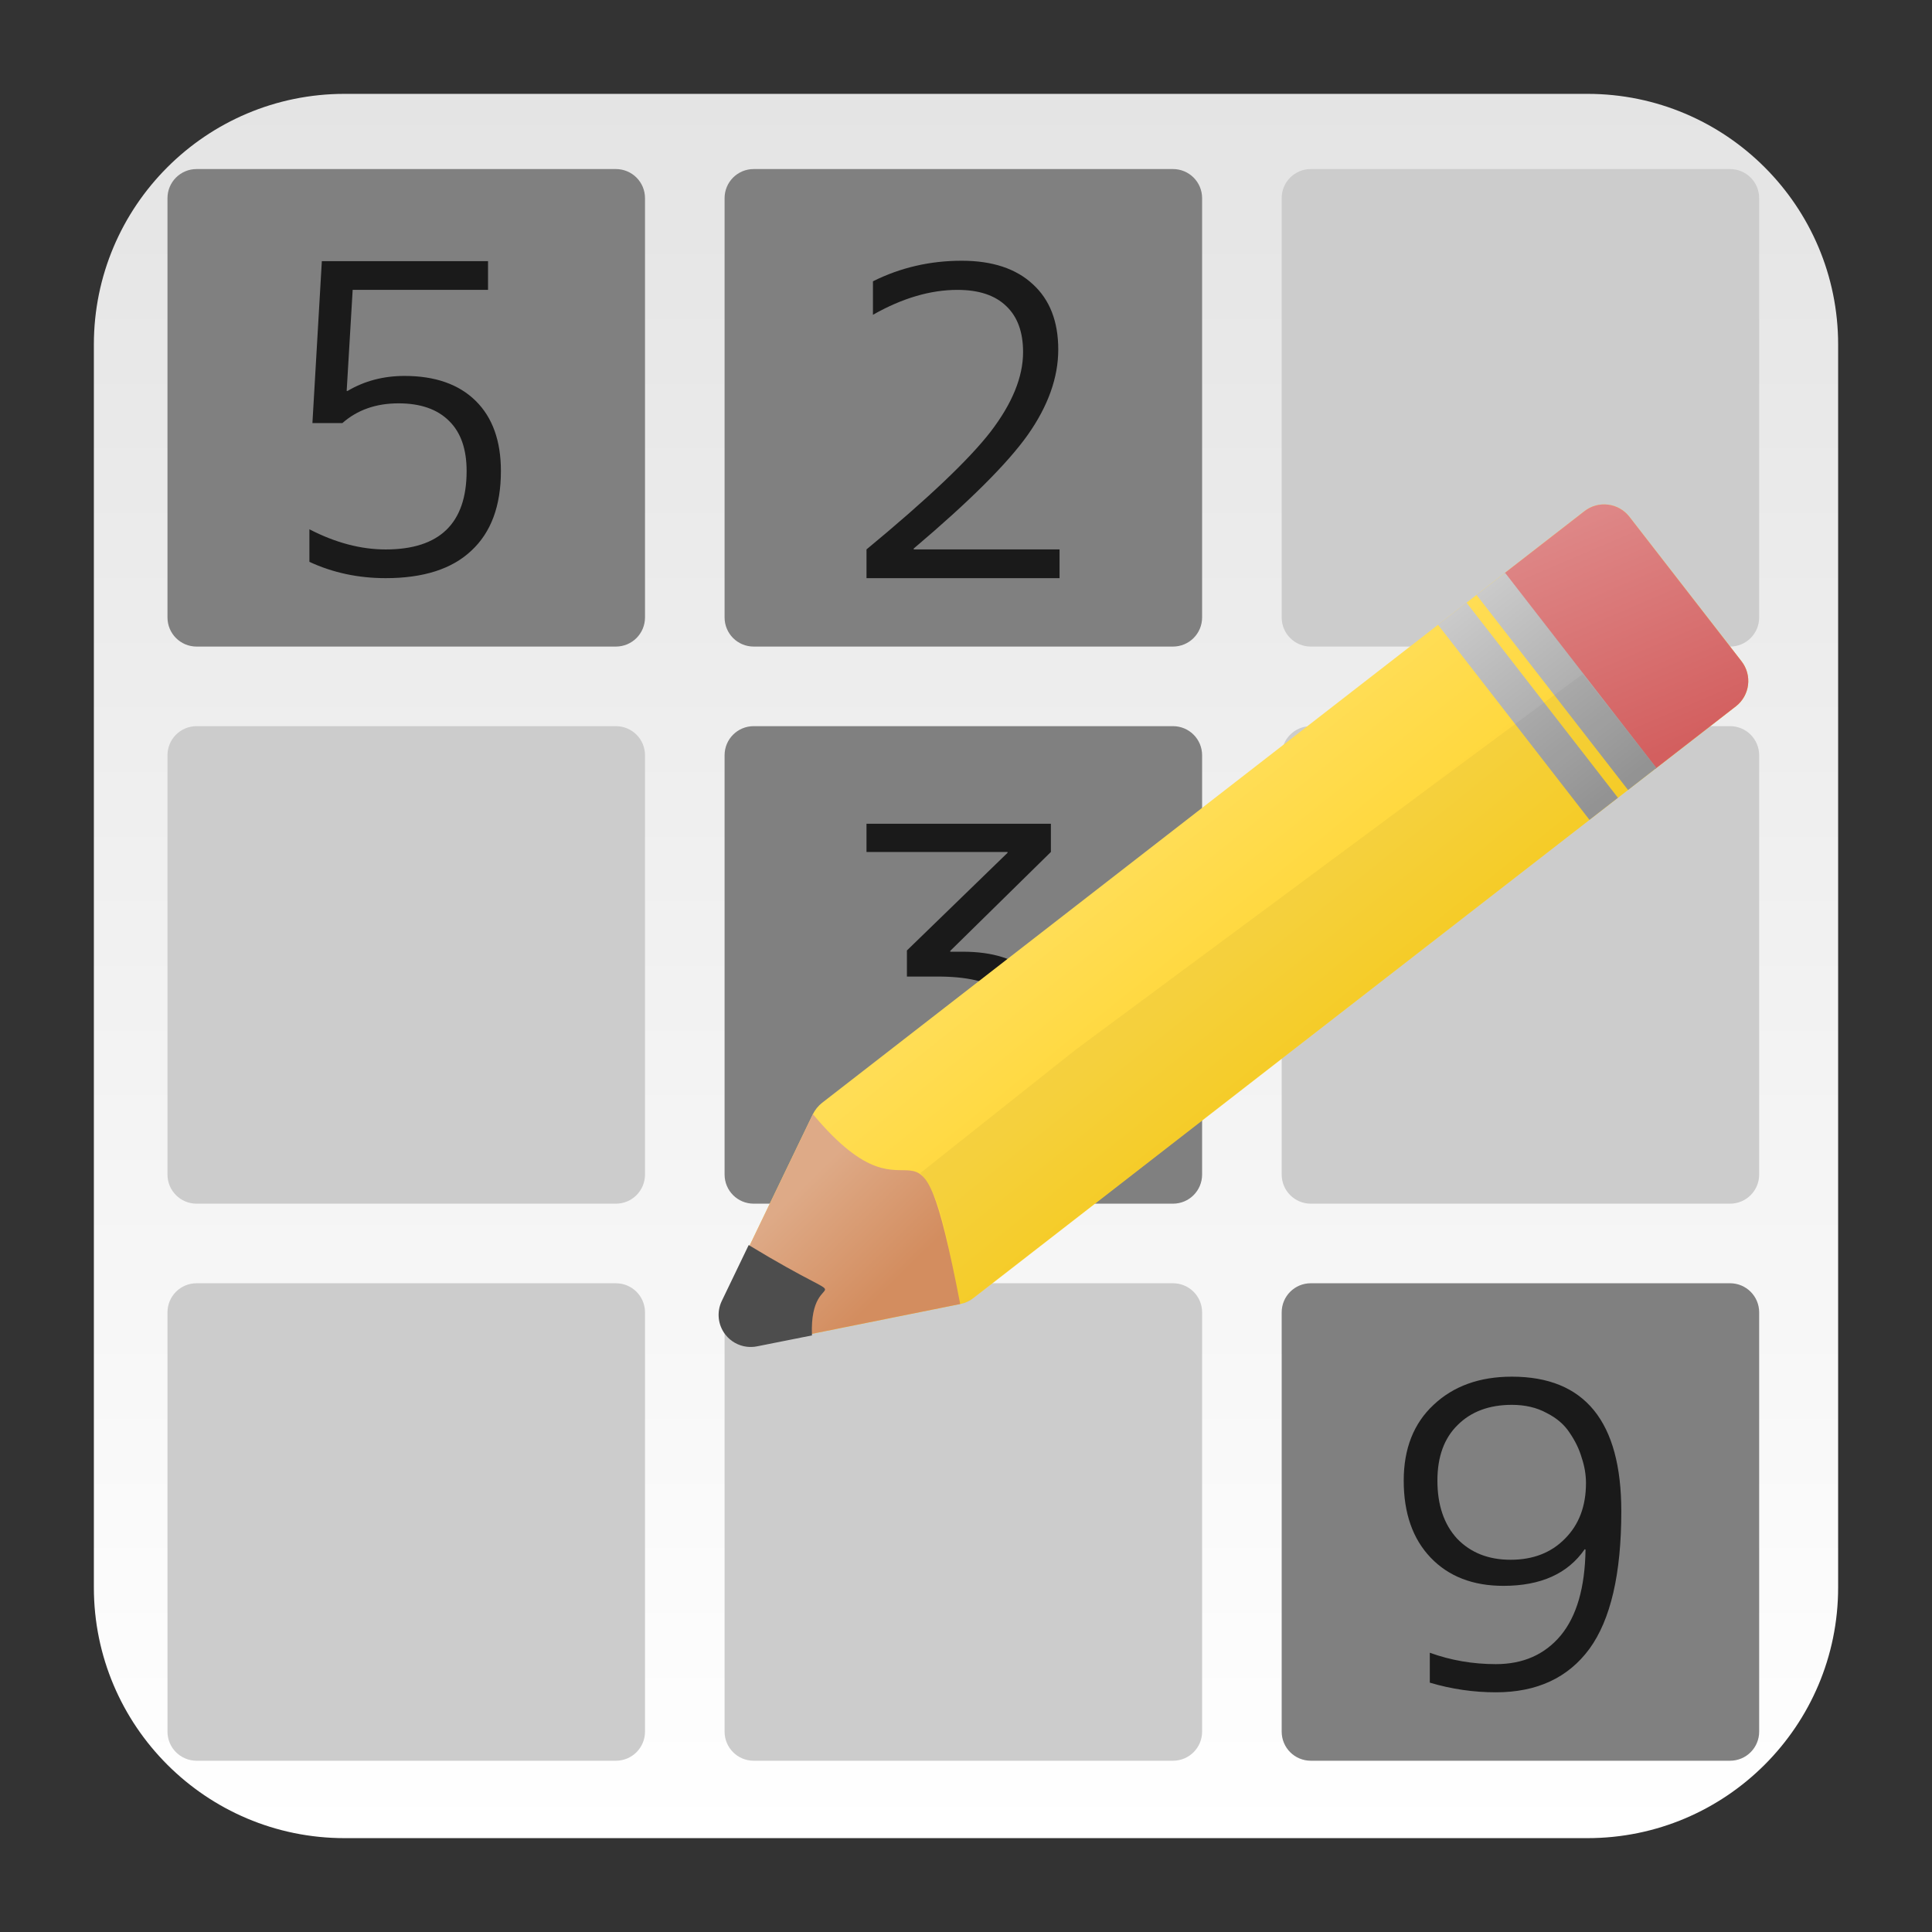 <svg clip-rule="evenodd" fill-rule="evenodd" stroke-linejoin="round" stroke-miterlimit="2" viewBox="0 0 48 48" xmlns="http://www.w3.org/2000/svg">
 <rect x="0" y="0" width="48" height="48" fill="#333333" stroke="none"/>
 <linearGradient id="a" x2="1" gradientTransform="matrix(0 -43.337 43.337 0 201.9 45.669)" gradientUnits="userSpaceOnUse">
  <stop stop-color="#fff" offset="0"/>
  <stop stop-color="#e4e4e4" offset="1"/>
 </linearGradient>
 <linearGradient id="b" x2="1" gradientTransform="matrix(.612 -39.061 39.061 .612 33.479 43.463)" gradientUnits="userSpaceOnUse">
  <stop stop-color="#808080" offset="0"/>
  <stop stop-color="#808080" offset="1"/>
 </linearGradient>
 <linearGradient id="c" x2="1" gradientTransform="matrix(-3.801 -4.762 4.762 -3.801 33.695 24.912)" gradientUnits="userSpaceOnUse">
  <stop stop-color="#ffd42a" offset="0"/>
  <stop stop-color="#fd5" offset="1"/>
 </linearGradient>
 <linearGradient id="d" x2="1" gradientTransform="matrix(-2.316 -2.359 2.359 -2.316 21.418 32.645)" gradientUnits="userSpaceOnUse">
  <stop stop-color="#d38d5f" offset="0"/>
  <stop stop-color="#deaa87" offset="1"/>
 </linearGradient>
 <linearGradient id="e" x2="1" gradientTransform="matrix(-2.447 -5.68 5.68 -2.447 42.346 18.27)" gradientUnits="userSpaceOnUse">
  <stop stop-color="#d35f5f" offset="0"/>
  <stop stop-color="#de8787" offset="1"/>
 </linearGradient>
 <linearGradient id="f" x2="1" gradientTransform="matrix(-3.769 -4.82 4.82 -3.769 39.633 19.986)" gradientUnits="userSpaceOnUse">
  <stop stop-color="#999" offset="0"/>
  <stop stop-color="#ccc" offset="1"/>
 </linearGradient>
 <path d="m45.668 8.56c0-3.438-2.79-6.228-6.228-6.228h-30.88c-3.438 0-6.228 2.79-6.228 6.228v30.88c0 3.438 2.79 6.228 6.228 6.228h30.88c3.438 0 6.228-2.79 6.228-6.228z" fill="url(#a)"/>
 <g fill-rule="nonzero">
  <path d="m32.567 4.2h10.415c.401 0 .724.323.724.724v10.415c0 .402-.323.725-.724.725h-10.415c-.401 0-.724-.323-.724-.725v-10.415c0-.401.323-.724.724-.724z" fill="#ccc"/>
  <path d="m4.885 18.041h10.415c.402 0 .725.323.725.724v10.415c0 .402-.323.725-.725.725h-10.415c-.401 0-.724-.323-.724-.725v-10.415c0-.401.323-.724.724-.724z" fill="#ccc"/>
  <path d="m4.885 31.882h10.415c.402 0 .725.323.725.724v10.415c0 .401-.323.724-.725.724h-10.415c-.401 0-.724-.323-.724-.724v-10.415c0-.401.323-.724.724-.724z" fill="#ccc"/>
  <path d="m18.726 31.882h10.415c.402 0 .725.323.725.724v10.415c0 .401-.323.724-.725.724h-10.415c-.401 0-.724-.323-.724-.724v-10.415c0-.401.323-.724.724-.724z" fill="#ccc"/>
  <path d="m32.567 18.041h10.415c.401 0 .724.323.724.724v10.415c0 .402-.323.725-.724.725h-10.415c-.401 0-.724-.323-.724-.725v-10.415c0-.401.323-.724.724-.724z" fill="#ccc"/>
  <path d="m4.885 4.2h10.415c.402 0 .725.323.725.724v10.415c0 .402-.323.725-.725.725h-10.415c-.401 0-.724-.323-.724-.725v-10.415c0-.401.323-.724.724-.724z" fill="url(#b)"/>
  <path d="m18.726 4.2h10.415c.402 0 .725.323.725.724v10.415c0 .402-.323.725-.725.725h-10.415c-.401 0-.724-.323-.724-.725v-10.415c0-.401.323-.724.724-.724z" fill="url(#b)"/>
  <path d="m32.567 31.882h10.415c.401 0 .724.323.724.724v10.415c0 .401-.323.724-.724.724h-10.415c-.401 0-.724-.323-.724-.724v-10.415c0-.401.323-.724.724-.724z" fill="url(#b)"/>
  <path d="m18.726 18.041h10.415c.402 0 .725.323.725.724v10.415c0 .402-.323.725-.725.725h-10.415c-.401 0-.724-.323-.724-.725v-10.415c0-.401.323-.724.724-.724z" fill="url(#b)"/>
  <path d="m12.125 7.201h-3.363l-.149 2.512h.022c.418-.248.89-.373 1.415-.373.759 0 1.348.206 1.767.618.418.411.628.993.628 1.745 0 .866-.245 1.525-.735 1.979-.482.455-1.192.682-2.128.682-.681 0-1.313-.135-1.895-.405v-.809c.646.334 1.278.501 1.895.501 1.341 0 2.011-.65 2.011-1.948 0-.546-.145-.961-.436-1.245-.291-.291-.71-.437-1.256-.437-.56 0-1.025.164-1.394.49h-.745l.234-4.023h4.129z" fill="#1a1a1a"/>
  <path d="m23.894 6.478c.76 0 1.35.195 1.769.586.419.384.629.923.629 1.62 0 .696-.252 1.403-.757 2.12-.504.711-1.449 1.652-2.834 2.824v.022h3.623v.714h-4.796v-.714c1.514-1.251 2.54-2.224 3.08-2.92.54-.704.81-1.364.81-1.982 0-.498-.139-.878-.416-1.141-.277-.27-.682-.405-1.214-.405-.675 0-1.375.207-2.1.619v-.832c.682-.341 1.418-.511 2.206-.511z" fill="#1a1a1a"/>
  <path d="m21.528 20.466h4.581v.701l-2.5 2.457v.021h.314c.739 0 1.304.178 1.694.534.397.355.596.871.596 1.547 0 .795-.233 1.408-.7 1.841-.468.425-1.14.638-2.019.638-.711 0-1.342-.133-1.892-.398v-.805c.585.335 1.216.502 1.892.502.614 0 1.081-.15 1.402-.45.32-.3.481-.742.481-1.328 0-.495-.168-.861-.502-1.098-.328-.244-.854-.366-1.579-.366h-.764v-.648l2.5-2.426v-.021h-3.504z" fill="#1a1a1a"/>
  <path d="m35.523 41.062c.523.189 1.07.283 1.642.283.676 0 1.213-.237 1.61-.711.398-.481.603-1.192.617-2.133l-.02-.011c-.419.607-1.091.91-2.019.91-.76 0-1.363-.234-1.809-.701s-.669-1.105-.669-1.913c0-.795.248-1.423.742-1.883.495-.467 1.144-.7 1.945-.7 1.813 0 2.719 1.115 2.719 3.346 0 1.555-.265 2.694-.794 3.419-.53.718-1.304 1.077-2.322 1.077-.558 0-1.105-.08-1.642-.24v-.742zm2.039-6.159c-.564 0-1.014.168-1.348.502-.335.328-.502.788-.502 1.381 0 .606.163 1.087.491 1.443.335.348.777.523 1.328.523.558 0 1.007-.175 1.349-.523.349-.349.523-.809.523-1.381 0-.209-.035-.418-.105-.627-.062-.216-.164-.425-.303-.627-.132-.203-.324-.366-.575-.492-.244-.132-.53-.199-.858-.199z" fill="#1a1a1a"/>
  <path d="m43.128 17.548c.347-.27.41-.77.14-1.118l-2.785-3.59c-.129-.167-.32-.276-.53-.302-.209-.027-.42.031-.587.161-6.313 4.9-12.627 9.8-18.94 14.699-.097.076-.176.173-.23.283l-2.213 4.595c-.131.273-.097.595.088.834.132.17.324.276.53.302.084.011.17.009.256-.009l5-1.005c.121-.024.235-.076.332-.151 6.313-4.9 12.625-9.8 18.939-14.699z" fill="url(#c)"/>
  <path d="m20.196 27.681-2.213 4.595c-.131.273-.097.595.088.834.132.17.324.276.53.302.084.011.17.009.256-.009l5-1.005c-1.128-5.785-.961-1.485-3.661-4.717z" fill="url(#d)"/>
  <path d="m43.268 16.43-2.785-3.59c-.129-.167-.32-.276-.53-.302-.209-.027-.42.031-.587.161l-2.003 1.554 3.763 4.848 2.002-1.553c.347-.27.41-.77.14-1.118z" fill="url(#e)"/>
  <path d="m18.601 30.933-.669 1.39c-.13.272-.097.595.089.834.131.169.323.276.529.302.084.01.171.008.257-.009l1.366-.272c-.078-1.892 1.468-.404-1.572-2.245z" fill="#4d4d4d"/>
  <path d="m36.435 14.972c-.236.183-.472.367-.708.55l3.763 4.847c.235-.183.471-.366.707-.549zm.958-.742c-.236.184-.472.367-.709.551l3.764 4.846c.235-.183.471-.365.706-.548z" fill="url(#f)"/>
  <path d="m22.864 29.145 3.86-3.065 12.598-9.334 1.823 2.338-16.95 13.15c-.095.099-.208.148-.334.164l-.348-1.673c-.133-.574-.278-1.165-.649-1.58z" fill-opacity=".04"/>
 </g>
</svg>
